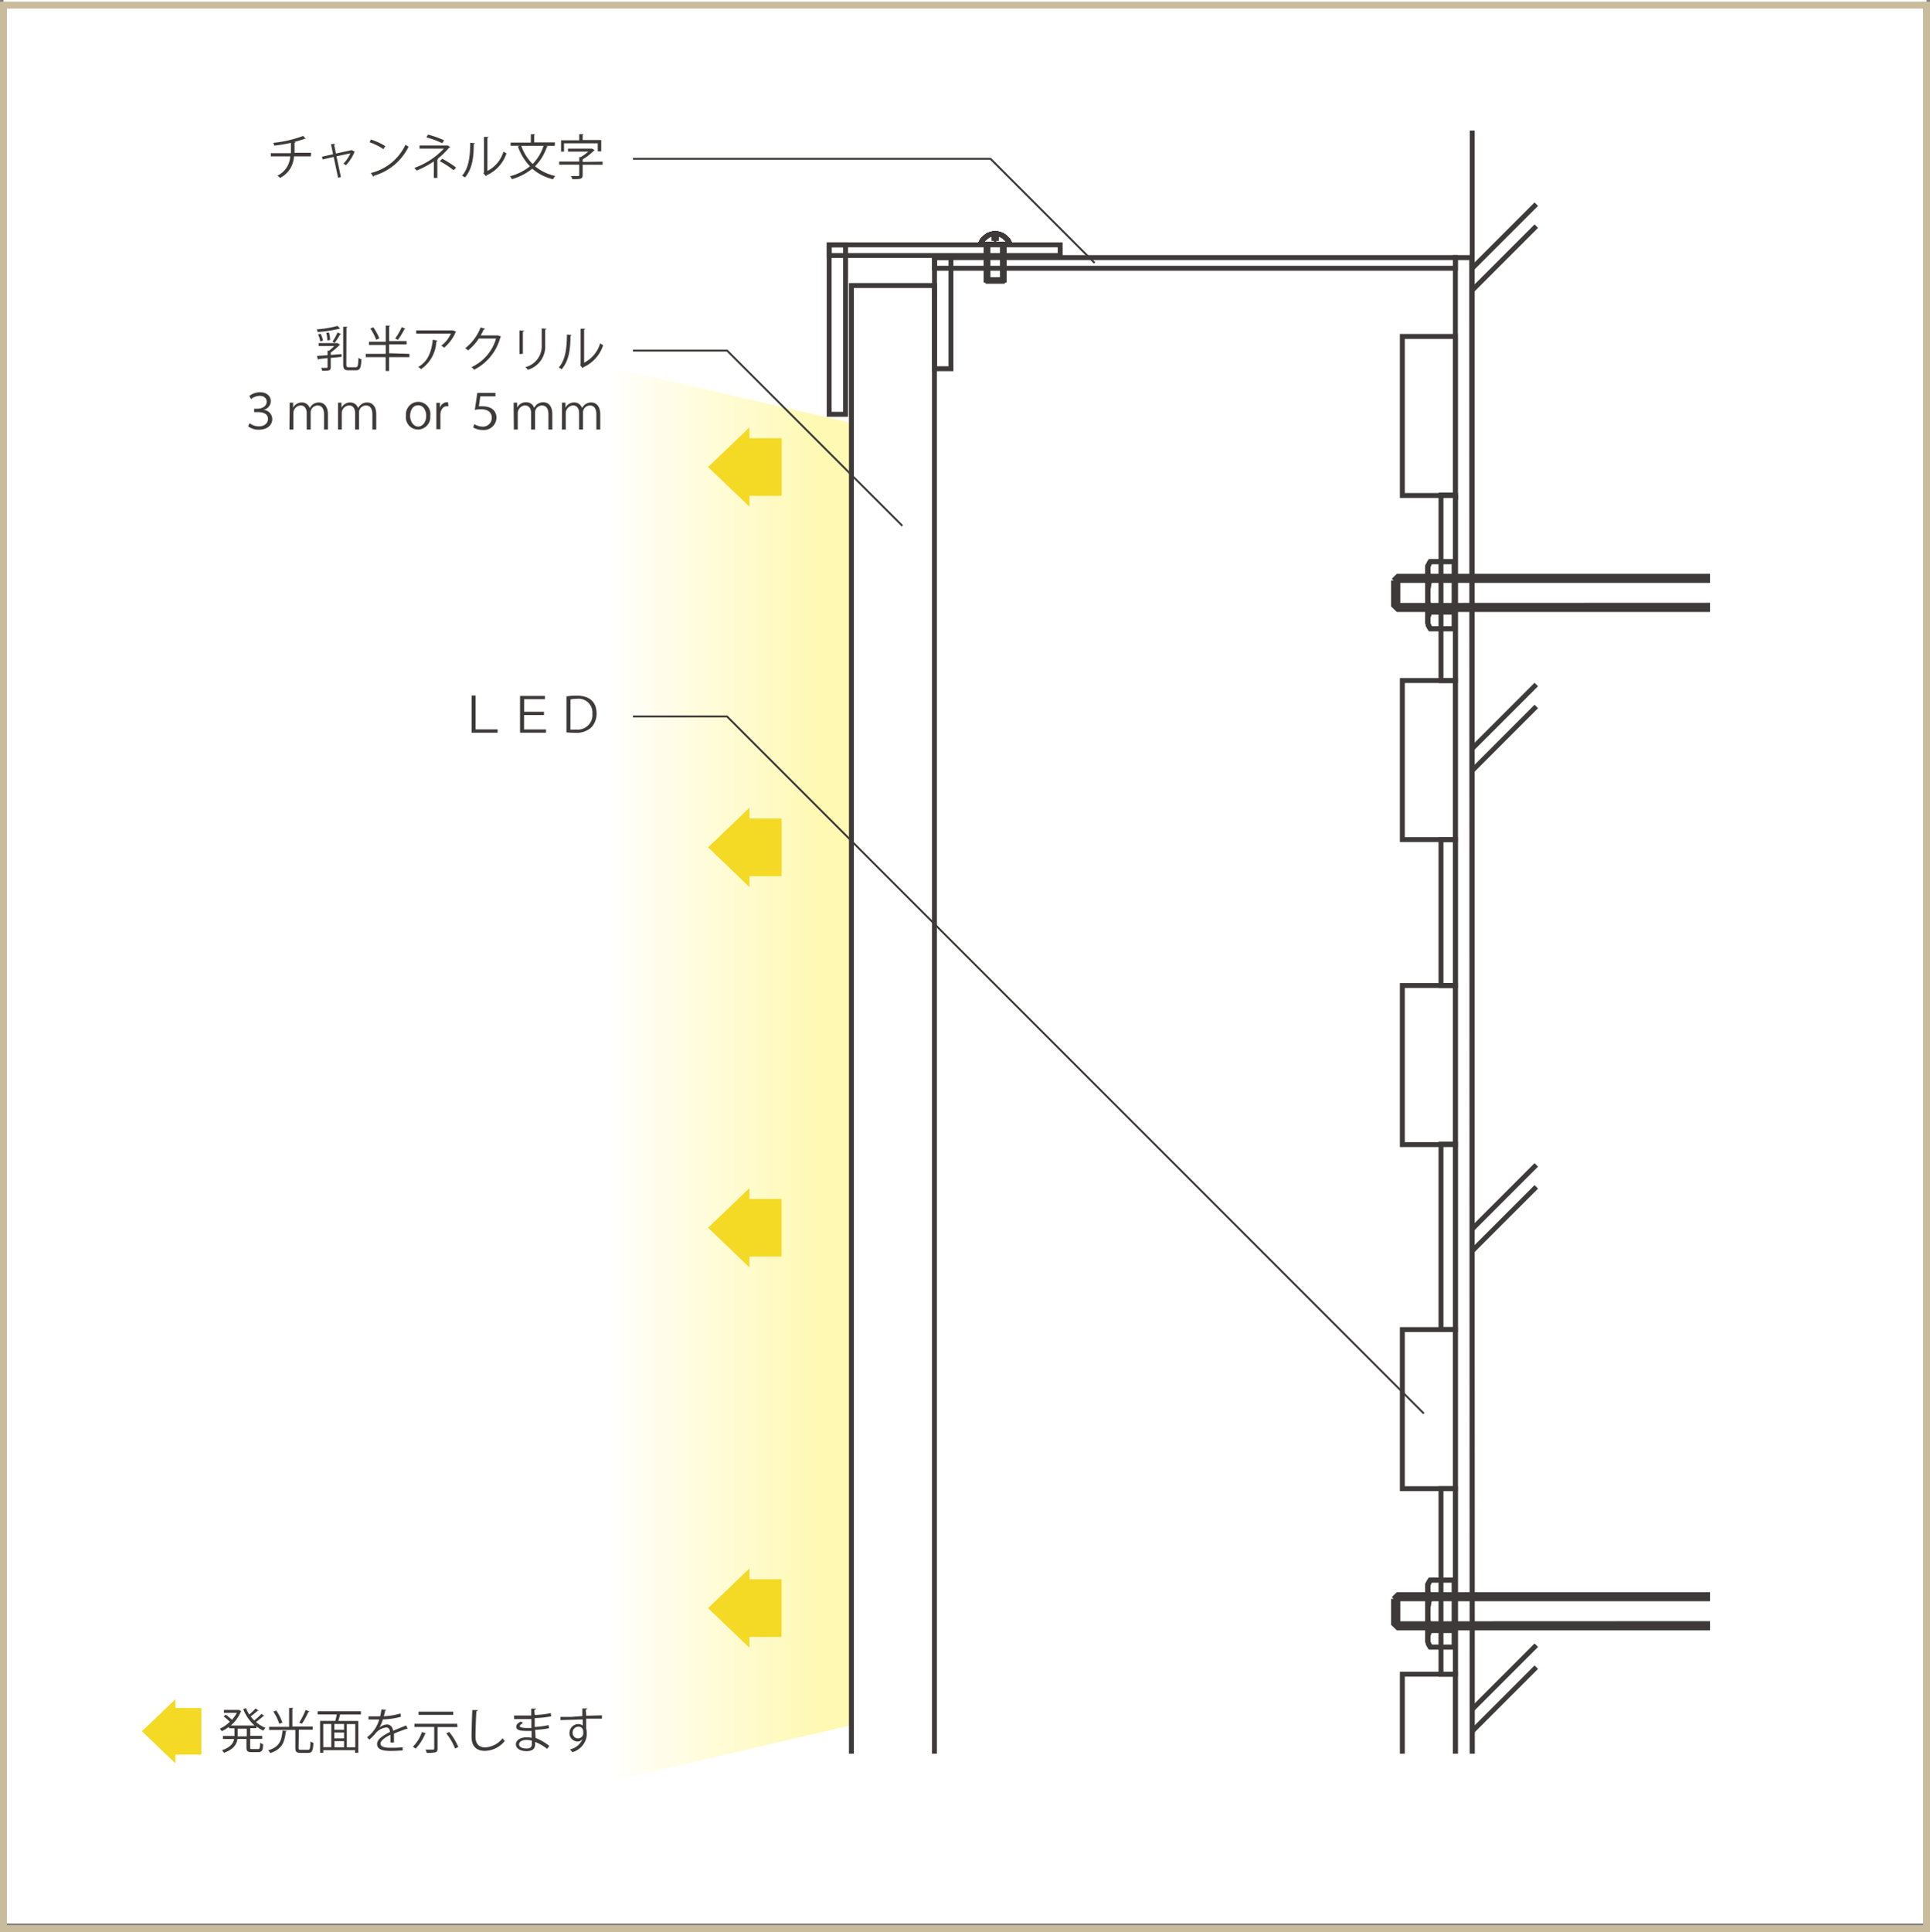 <svg xmlns="http://www.w3.org/2000/svg" xmlns:xlink="http://www.w3.org/1999/xlink" viewBox="0 0 278.64 278.87"><rect x="0" y="0" width="278.64" height="278.87" fill="#808080" stroke="none"/><defs><style>.cls-1{fill:#fff;}.cls-2,.cls-6,.cls-7{fill:none;}.cls-2{stroke:#c9bc9c;}.cls-3{fill:#3e3a39;}.cls-4{fill:url(#名称未設定グラデーション_315);}.cls-5{fill:#f4d925;}.cls-6,.cls-7{stroke:#3e3a39;stroke-miterlimit:10;}.cls-6{stroke-width:0.71px;}.cls-7{stroke-width:0.28px;}</style><linearGradient id="名称未設定グラデーション_315" x1="122.82" y1="155.11" x2="87.61" y2="155.11" gradientUnits="userSpaceOnUse"><stop offset="0.13" stop-color="#fff9b3"/><stop offset="1" stop-color="#fff"/></linearGradient></defs><title>アセット 13</title><g id="レイヤー_2" data-name="レイヤー 2"><g id="レイヤー_2-2" data-name="レイヤー 2"><rect class="cls-1" x="0.5" width="277.64" height="277.64"/><rect class="cls-2" x="0.5" y="0.74" width="277.64" height="277.64"/><path class="cls-3" d="M37.34,246.92a.14.14,0,0,1-.14,0,11.34,11.34,0,0,1-1,.82,4.87,4.87,0,0,0,.49.59,9.43,9.43,0,0,0,1.06-.95l.43.31a.17.17,0,0,1-.15,0,12,12,0,0,1-1.07.86,4.59,4.59,0,0,0,1.37.85,1.91,1.91,0,0,0-.32.4,4.85,4.85,0,0,1-1-.62v.26h-.88v1.11h1.72v.44H36.11v1.21c0,.22,0,.26.29.26h.86c.23,0,.27-.14.29-.91a1.42,1.42,0,0,0,.43.2c0,.9-.17,1.15-.68,1.15h-1c-.57,0-.72-.15-.72-.69v-1.21H34.28c-.11.77-.54,1.49-1.94,2a1.37,1.37,0,0,0-.3-.37c1.23-.42,1.64-1,1.76-1.62H32.18v-.44h1.67v-1.11h-.78v-.22a5.81,5.81,0,0,1-1.05.64,1.77,1.77,0,0,0-.29-.36,4.94,4.94,0,0,0,1.45-1,8.55,8.55,0,0,0-.89-.77l.3-.25a7.53,7.53,0,0,1,.89.73,4.5,4.5,0,0,0,.71-1H32.33v-.42h2.1l.08,0a2.29,2.29,0,0,0,.33.17.12.12,0,0,1-.08.08,5.12,5.12,0,0,1-1.44,2h3.43a6.16,6.16,0,0,1-1.64-2.38l.41-.12a5.29,5.29,0,0,0,.46.91,7.94,7.94,0,0,0,.92-.87Zm-1.72,3.71v-1.11H34.31v1.11Z"/><path class="cls-3" d="M41.4,249.84c0,.06-.06.09-.14.1-.16,1.41-.47,2.53-2.25,3.1a1.59,1.59,0,0,0-.29-.4c1.67-.49,1.95-1.49,2.06-2.85Zm1.71,2.45c0,.23.06.28.34.28h1c.29,0,.34-.17.37-1.21a1.29,1.29,0,0,0,.43.2c-.06,1.14-.18,1.45-.77,1.45H43.41c-.61,0-.77-.16-.77-.73V249.7H38.85v-.45h2.89v-2.73l.61,0s0,.08-.14.1v2.59h2.94v.45h-2Zm-3.23-5.4a7.53,7.53,0,0,1,.89,1.75l-.45.18a7.16,7.16,0,0,0-.86-1.77Zm4.8.15a.17.17,0,0,1-.16.07,13.06,13.06,0,0,1-.93,1.7l-.39-.17a11,11,0,0,0,.92-1.83Z"/><path class="cls-3" d="M52.1,247.47h-3c-.06.27-.16.62-.26.93h2.89V253h-.47v-.38H46.67V253h-.46v-4.61h2.2c.08-.28.16-.63.22-.93H45.86V247H52.1Zm-5.43,1.37v3.35h1.16v-3.35Zm3,.84v-.84H48.26v.84Zm0,1.24v-.85H48.26v.85Zm-1.38.39v.89h1.38v-.89Zm3,.89v-3.35H50.07v3.35Z"/><path class="cls-3" d="M58.86,249.52h0a.18.18,0,0,1-.1,0c-.53.17-1.3.46-1.88.71,0,.16,0,.34,0,.54s0,.47,0,.75l-.51,0c0-.25,0-.57,0-.84,0-.1,0-.2,0-.28-.79.38-1.43.85-1.43,1.27s.48.6,1.44.6a15.65,15.65,0,0,0,1.75-.07v.47c-.41,0-1,.06-1.76.06-1.34,0-1.93-.32-1.93-1s.81-1.21,1.85-1.73c0-.44-.24-.66-.52-.66a2.35,2.35,0,0,0-1.67,1c-.2.22-.47.49-.77.76l-.34-.34a4.89,4.89,0,0,0,1.76-2.57H53.2v-.45h1.68a9.24,9.24,0,0,0,.19-1l.68.08c0,.07-.07.11-.17.13,0,.28-.11.52-.17.77a9.52,9.52,0,0,0,2.4-.4l.08.47a10.52,10.52,0,0,1-2.62.39,5.11,5.11,0,0,1-.5,1.18h0a1.86,1.86,0,0,1,1.12-.45c.47,0,.77.34.87.91.59-.26,1.33-.55,1.88-.77Z"/><path class="cls-3" d="M61.52,250.2s-.07.07-.15.07A6.56,6.56,0,0,1,60,252.4a2.71,2.71,0,0,0-.39-.28A5.55,5.55,0,0,0,60.92,250Zm4.53-.92H63.17v3.12c0,.31-.08.45-.31.53a5.43,5.43,0,0,1-1.26.08,1.82,1.82,0,0,0-.17-.47h.78c.45,0,.48,0,.48-.15v-3.12H59.83v-.46H66Zm-.62-2.22v.46h-5v-.46Zm.27,5.32a8.61,8.61,0,0,0-1.27-2.19l.43-.19a9,9,0,0,1,1.31,2.16Z"/><path class="cls-3" d="M69,246.84c0,.08-.08.13-.22.15-.06.81-.13,2.66-.13,3.69s.52,1.54,1.4,1.54a3.39,3.39,0,0,0,2.51-1.33,2.91,2.91,0,0,0,.31.41A3.78,3.78,0,0,1,70,252.72c-1.27,0-1.92-.73-1.92-2,0-.88.06-3,.11-3.9Z"/><path class="cls-3" d="M74.21,247.62c.43,0,1,0,1.49,0h1c0-.33,0-.72,0-1l.7,0c0,.08-.07.13-.19.15s0,.65,0,.77a13.63,13.63,0,0,0,2.31-.27l.06.46a14.33,14.33,0,0,1-2.38.26c0,.42,0,.85,0,1.28a11.74,11.74,0,0,0,2-.27l.06.45a13.4,13.4,0,0,1-2,.24l.06,1.16A7.76,7.76,0,0,1,79.3,252l-.31.43a6.81,6.81,0,0,0-1.73-1c0,.11,0,.24,0,.33,0,.66-.4,1-1.25,1s-1.53-.36-1.53-1,.76-1,1.54-1a3.09,3.09,0,0,1,.73.08c0-.3,0-.66,0-1h-.68c-1.19,0-1.53-.19-1.53-.59s.2-.48.65-.77l.33.22c-.31.17-.48.33-.48.47s.33.25,1.21.25h.47l0-1.29c-.3,0-.65,0-1,0s-1.08,0-1.5,0Zm2.58,3.63a3,3,0,0,0-.78-.11c-.53,0-1.07.22-1.07.63s.49.61,1.09.61.76-.24.76-.73Z"/><path class="cls-3" d="M84.08,247.69c0-.15,0-.91,0-1.09l.72,0c0,.06-.06.13-.18.15s0,.17,0,.9l2.28-.06v.48c-.59,0-1.44,0-2.27,0,0,.54,0,1,0,1.43a2.36,2.36,0,0,1,.08.73,3,3,0,0,1-.07.68,2.92,2.92,0,0,1-2,2,3.89,3.89,0,0,0-.36-.4A2.56,2.56,0,0,0,84.11,251h0a.88.88,0,0,1-.72.37,1.19,1.19,0,0,1-1.17-1.22,1.28,1.28,0,0,1,1.26-1.3,1,1,0,0,1,.65.22c0-.12,0-.59,0-.89l-3.21.1v-.46l1.59,0Zm.13,2.45c0-.27,0-.91-.71-.91a.84.84,0,0,0-.83.88.78.78,0,0,0,.77.81A.75.75,0,0,0,84.21,250.14Z"/><path class="cls-3" d="M49.12,47.45l-.08,0H49a18.51,18.51,0,0,1-3.14.47,2,2,0,0,0-.13-.38,15.93,15.93,0,0,0,3-.5Zm0,2.3a.2.2,0,0,1-.11.06,8.54,8.54,0,0,1-1.26,1.07v.35l1.56-.12v.4l-1.56.15V53c0,.5-.24.52-1.23.52a2,2,0,0,0-.16-.42h.58c.31,0,.35,0,.35-.12v-1.3L46,51.83a.14.14,0,0,1-.1.1l-.14-.56,1.53-.1v-.65h.21a6.59,6.59,0,0,0,.75-.67H46v-.43h2.62l.08,0Zm-2.84-1.58a3.41,3.41,0,0,1,.35,1l-.4.1a3.37,3.37,0,0,0-.31-1ZM47.49,48a3.65,3.65,0,0,1,.17,1.07l-.41.07a3.67,3.67,0,0,0-.15-1.09Zm1.76.2a.16.16,0,0,1-.15.06,10.84,10.84,0,0,1-.78,1.23L48,49.31A8.54,8.54,0,0,0,48.73,48ZM50,52.57c0,.37.06.44.36.44h1c.31,0,.35-.28.39-1.37a1.33,1.33,0,0,0,.43.22c-.06,1.18-.17,1.59-.79,1.59H50.34c-.62,0-.79-.19-.79-.89V47.17l.61,0s0,.08-.14.1Z"/><path class="cls-3" d="M59.11,51.08v.47H56.17v2h-.49v-2H52.8v-.47h2.89V49.79H53.27v-.47h2.42V47l.63,0s0,.08-.14.1v2.13h2.52v.47H56.17v1.29ZM53.9,47.24a7.78,7.78,0,0,1,.86,1.6l-.45.2a7.87,7.87,0,0,0-.84-1.62Zm4.64.22s-.07.06-.15.06a11.74,11.74,0,0,1-.94,1.53l-.4-.18A9.56,9.56,0,0,0,58,47.22Z"/><path class="cls-3" d="M65.87,47.89a.17.17,0,0,1-.09.06,6,6,0,0,1-1.65,2.23,2.94,2.94,0,0,0-.43-.29,4.21,4.21,0,0,0,1.39-1.73h-5v-.47h5.26l.08,0Zm-2.72,1.27c0,.06-.07.1-.16.12a5.07,5.07,0,0,1-2.2,4,3.36,3.36,0,0,0-.41-.32c1.42-.78,1.93-2.24,2.1-3.92Z"/><path class="cls-3" d="M72.34,48.58a.46.46,0,0,1-.1.1,7.31,7.31,0,0,1-3.8,4.69,1.8,1.8,0,0,0-.36-.38,6.55,6.55,0,0,0,3.54-4.13H69.13a7.15,7.15,0,0,1-1.56,1.72,2.74,2.74,0,0,0-.4-.32,7.1,7.1,0,0,0,2.22-3l.66.19c0,.07-.11.09-.2.09-.14.31-.29.6-.45.88h2.45l.08,0Z"/><path class="cls-3" d="M75,51.11V47.72l.66,0c0,.06-.06.11-.17.13v3.22Zm3.88-3.66c0,.07-.06.1-.17.12v2.22a3.48,3.48,0,0,1-2.5,3.58,2,2,0,0,0-.36-.38,3.11,3.11,0,0,0,2.36-3.2V47.4Z"/><path class="cls-3" d="M82.52,48.35c0,.06-.07.1-.16.12,0,1.88-.2,3.58-1.27,4.83a3.84,3.84,0,0,0-.42-.26c1-1.13,1.16-2.87,1.18-4.75Zm1.81,4a4.59,4.59,0,0,0,2.32-2.8,2.74,2.74,0,0,0,.43.27A5.2,5.2,0,0,1,84.23,53a.29.29,0,0,1-.12.14l-.36-.46.08-.1V47.44l.65,0a.16.16,0,0,1-.15.13Z"/><path class="cls-3" d="M36,57.15a2.46,2.46,0,0,1,1.56-.53c1,0,1.53.6,1.53,1.25A1.28,1.28,0,0,1,38,59.16h0a1.35,1.35,0,0,1,1.31,1.35c0,.69-.56,1.51-1.93,1.51a2.42,2.42,0,0,1-1.56-.49l.22-.45a2.12,2.12,0,0,0,1.35.46c.93,0,1.3-.6,1.3-1.06,0-.82-.79-1-1.54-1h-.46V59h.46c.67,0,1.35-.36,1.35-1,0-.47-.33-.86-1-.86a2,2,0,0,0-1.26.47Z"/><path class="cls-3" d="M41.82,59.12c0-.34,0-.72,0-1h.5l0,.73h0a1.4,1.4,0,0,1,1.28-.76,1.17,1.17,0,0,1,1.12.82h0a1.45,1.45,0,0,1,1.33-.82c.45,0,1.29.28,1.29,1.71V62h-.56V59.81c0-.83-.33-1.28-.93-1.28a1,1,0,0,0-1,1V62h-.57V59.63c0-.64-.31-1.11-.88-1.11a1.13,1.13,0,0,0-1.05,1.1V62h-.56Z"/><path class="cls-3" d="M48.8,59.12c0-.34,0-.72,0-1h.5l0,.73h0a1.4,1.4,0,0,1,1.28-.76,1.18,1.18,0,0,1,1.12.82h0a1.45,1.45,0,0,1,1.33-.82c.45,0,1.29.28,1.29,1.71V62h-.56V59.81c0-.83-.33-1.28-.93-1.28a1,1,0,0,0-1,1V62h-.56V59.63c0-.64-.31-1.11-.88-1.11a1.13,1.13,0,0,0-1.05,1.1V62H48.8Z"/><path class="cls-3" d="M62.12,60a1.81,1.81,0,0,1-1.78,2,1.76,1.76,0,0,1-1.73-2,1.81,1.81,0,0,1,1.78-2A1.76,1.76,0,0,1,62.12,60ZM60.37,58.5c-.82,0-1.16.81-1.16,1.54s.47,1.53,1.15,1.53,1.17-.68,1.17-1.54C61.53,59.35,61.2,58.5,60.37,58.5Z"/><path class="cls-3" d="M64.74,58.63h-.21c-.63,0-.95.62-.95,1.26v2.06H63V59.28c0-.4,0-.77,0-1.14h.51l0,.73h0a1.14,1.14,0,0,1,1-.82l.17,0Z"/><path class="cls-3" d="M68.91,56.71h2.62v.5H69.34l-.2,1.44a3.6,3.6,0,0,1,.54,0c1.46,0,2,.82,2,1.65a1.82,1.82,0,0,1-2,1.76,2.61,2.61,0,0,1-1.36-.36l.17-.48a2.33,2.33,0,0,0,1.2.36A1.26,1.26,0,0,0,71,60.32c0-.75-.48-1.25-1.6-1.25a3.41,3.41,0,0,0-.85.1Z"/><path class="cls-3" d="M74.16,59.12c0-.34,0-.72,0-1h.5l0,.73h0A1.4,1.4,0,0,1,76,58.06a1.17,1.17,0,0,1,1.12.82h0a1.45,1.45,0,0,1,1.33-.82c.45,0,1.29.28,1.29,1.71V62h-.56V59.81c0-.83-.33-1.28-.93-1.28a1,1,0,0,0-1,1V62h-.57V59.63c0-.64-.31-1.11-.88-1.11a1.13,1.13,0,0,0-1.05,1.1V62h-.56Z"/><path class="cls-3" d="M81.14,59.12c0-.34,0-.72,0-1h.5l0,.73h0a1.4,1.4,0,0,1,1.28-.76,1.18,1.18,0,0,1,1.12.82h0a1.45,1.45,0,0,1,1.33-.82c.45,0,1.29.28,1.29,1.71V62h-.56V59.81c0-.83-.33-1.28-.93-1.28a1,1,0,0,0-1,1V62h-.56V59.63c0-.64-.31-1.11-.88-1.11a1.13,1.13,0,0,0-1.05,1.1V62h-.56Z"/><path class="cls-3" d="M44.87,22.57H42.44a3.66,3.66,0,0,1-2,3.11,3.7,3.7,0,0,0-.39-.33,3.26,3.26,0,0,0,1.85-2.78H39.1v-.46H42c0-.46,0-.93,0-1.49a22.89,22.89,0,0,1-2.4.4,2.27,2.27,0,0,0-.15-.4,17.33,17.33,0,0,0,4.32-1l.37.41-.09,0H44a15.08,15.08,0,0,1-1.56.46l.23,0c0,.06-.06.1-.15.12,0,.52,0,1,0,1.44h2.39Z"/><path class="cls-3" d="M51.26,21.93a.2.2,0,0,1-.08,0,6,6,0,0,1-1.25,1.93,2.16,2.16,0,0,0-.35-.24,4.9,4.9,0,0,0,1-1.49l-2,.43.64,3-.41.09-.64-3-1.59.36-.09-.39,1.6-.36-.31-1.45.58-.06c0,.06,0,.1-.12.14l.26,1.27,2.29-.5,0,0Z"/><path class="cls-3" d="M53.54,20.14a8.65,8.65,0,0,1,2.08.95l-.26.44a8.88,8.88,0,0,0-2-1Zm0,4.83a7.43,7.43,0,0,0,5-4.09,2.69,2.69,0,0,0,.45.29A8,8,0,0,1,54,25.36a.23.23,0,0,1-.1.16Z"/><path class="cls-3" d="M65,21.21a.16.16,0,0,1-.13.06,10.25,10.25,0,0,1-1.69,1.65l.11,0a.17.17,0,0,1-.15.1v2.66h-.5V23.29a13.41,13.41,0,0,1-2.49,1.33s-.26-.33-.32-.39a10.74,10.74,0,0,0,4.25-2.78H60.57V21h4l.08,0Zm-1.15-.54a13.27,13.27,0,0,0-2.29-.84l.23-.4a13,13,0,0,1,2.32.82Zm0,2.24a14.51,14.51,0,0,1,2,1.28l-.36.38a13.68,13.68,0,0,0-2-1.31Z"/><path class="cls-3" d="M68.56,20.67c0,.06-.07.1-.16.12,0,1.88-.2,3.58-1.27,4.83a3.84,3.84,0,0,0-.42-.26c1-1.13,1.16-2.87,1.18-4.75Zm1.81,4a4.59,4.59,0,0,0,2.32-2.8,2.74,2.74,0,0,0,.43.27,5.2,5.2,0,0,1-2.85,3.15.29.29,0,0,1-.12.14L69.79,25l.08-.1V19.76l.65,0a.16.16,0,0,1-.15.13Z"/><path class="cls-3" d="M80.09,21.05H78.84l.28.1s-.08.07-.17.07A7.23,7.23,0,0,1,77.25,24a6.89,6.89,0,0,0,2.92,1.4,2.29,2.29,0,0,0-.33.47,7.07,7.07,0,0,1-3-1.52,8.2,8.2,0,0,1-2.94,1.51,2.18,2.18,0,0,0-.27-.42A7.75,7.75,0,0,0,76.51,24a7.91,7.91,0,0,1-1.74-2.87l.29-.09H73.72v-.46h2.92V19.37l.62,0s0,.08-.14.1v1.08h3Zm-4.83,0a6.83,6.83,0,0,0,1.64,2.62,6.7,6.7,0,0,0,1.58-2.62Z"/><path class="cls-3" d="M87,23.33v.45H84.12v1.51c0,.56-.33.57-1.49.57a2.24,2.24,0,0,0-.2-.45h.75c.43,0,.45,0,.45-.14v-1.5h-2.9v-.45h2.9v-.65h.22a6.15,6.15,0,0,0,1.08-.79H82v-.43H85.4l.08,0,.37.23a.13.13,0,0,1-.1.06A8,8,0,0,1,84.12,23v.37Zm-5.57-2.64v1.19H81V20.25h2.63v-.89l.63,0s0,.08-.14.1v.75h2.68v1.63H86.3V20.69Z"/><path class="cls-3" d="M68.09,100.39h.57v4.89h3.18v.48H68.09Z"/><path class="cls-3" d="M78.53,103.21H75.66v2.08h3.17v.47H75.08v-5.31h3.59v.47h-3v1.81h2.87Z"/><path class="cls-3" d="M81.78,100.52a9.09,9.09,0,0,1,1.46-.11c2.44,0,2.89,1.5,2.89,2.57a2.86,2.86,0,0,1-.74,2,3.16,3.16,0,0,1-2.36.79,11.38,11.38,0,0,1-1.25-.06Zm.57,4.78a5.17,5.17,0,0,0,.79,0A2.13,2.13,0,0,0,85.53,103a2,2,0,0,0-2.28-2.13,4.62,4.62,0,0,0-.89.08Z"/></g><g id="レイヤー_1-2" data-name="レイヤー 1"><polygon class="cls-4" points="122.82 249.03 87.61 257.27 87.78 52.95 122.82 61.02 122.82 249.03"/><rect class="cls-5" x="23.61" y="247.8" width="6.73" height="4.18" transform="translate(276.87 222.92) rotate(90)"/><polygon class="cls-5" points="25.32 249.89 25.32 254.52 22.91 252.21 20.49 249.89 22.91 247.58 25.32 245.27 25.32 249.89"/><rect class="cls-6" x="202.46" y="48.56" width="7.65" height="22.96"/><rect class="cls-6" x="202.46" y="98.23" width="7.65" height="22.96"/><rect class="cls-6" x="208.04" y="71.45" width="2.08" height="26.78"/><rect class="cls-6" x="202.46" y="142.25" width="7.65" height="22.96"/><rect class="cls-6" x="208.04" y="121.19" width="2.08" height="21.06"/><rect class="cls-6" x="202.46" y="191.91" width="7.65" height="22.96"/><rect class="cls-6" x="208.04" y="165.13" width="2.08" height="26.78"/><rect class="cls-6" x="202.46" y="241.65" width="7.65" height="22.96"/><rect class="cls-6" x="208.04" y="214.87" width="2.08" height="26.78"/><rect class="cls-6" x="134.92" y="37.18" width="75.2" height="1.54"/><rect class="cls-6" x="122.92" y="41.21" width="11.99" height="217.87"/><rect class="cls-6" x="142.42" y="35.29" width="2.5" height="5.11"/><rect class="cls-6" x="142.42" y="35.29" width="2.5" height="5.11"/><rect class="cls-6" x="142.42" y="35.29" width="2.5" height="5.11"/><rect class="cls-6" x="142.42" y="35.29" width="2.5" height="5.11"/><rect class="cls-6" x="142.42" y="35.29" width="2.5" height="5.11"/><rect class="cls-6" x="142.63" y="35.29" width="2.09" height="5.31"/><polygon class="cls-6" points="145.69 34.99 145.85 35.3 141.5 35.3 141.66 34.99 141.86 34.63 142.12 34.37 142.43 34.12 142.73 33.92 143.09 33.81 143.5 33.71 143.85 33.71 144.26 33.81 144.62 33.92 144.93 34.12 145.23 34.37 145.49 34.63 145.69 34.99"/><polyline class="cls-6" points="145.69 34.99 145.85 35.3 141.5 35.3 141.66 34.99 141.86 34.63 142.12 34.37 142.43 34.12 142.73 33.92 143.09 33.81 143.5 33.71 143.85 33.71 144.26 33.81 144.62 33.92 144.93 34.12 145.23 34.37 145.49 34.63 145.69 34.99"/><polygon class="cls-6" points="145.69 34.99 145.85 35.3 141.5 35.3 141.66 34.99 141.86 34.63 142.12 34.37 142.43 34.12 142.73 33.92 143.09 33.81 143.5 33.71 143.85 33.71 144.26 33.81 144.62 33.92 144.93 34.12 145.23 34.37 145.49 34.63 145.69 34.99"/><polyline class="cls-6" points="145.69 34.99 145.85 35.3 141.5 35.3 141.66 34.99 141.86 34.63 142.12 34.37 142.43 34.12 142.73 33.92 143.09 33.81 143.5 33.71 143.85 33.71 144.26 33.81 144.62 33.92 144.93 34.12 145.23 34.37 145.49 34.63 145.69 34.99"/><polyline class="cls-6" points="145.69 34.99 145.85 35.3 141.5 35.3 141.66 34.99 141.86 34.63 142.12 34.37 142.43 34.12 142.73 33.92 143.09 33.81 143.5 33.71 143.85 33.71 144.26 33.81 144.62 33.92 144.93 34.12 145.23 34.37 145.49 34.63 145.69 34.99"/><line class="cls-6" x1="143.5" y1="34.78" x2="143.85" y2="34.78"/><line class="cls-6" x1="143.85" y1="33.71" x2="143.85" y2="34.78"/><line class="cls-6" x1="143.5" y1="33.71" x2="143.5" y2="34.78"/><line class="cls-6" x1="210.12" y1="71.41" x2="210.12" y2="72.14"/><line class="cls-6" x1="210.12" y1="71.41" x2="210.12" y2="72.14"/><polyline class="cls-6" points="210.12 81.67 210.12 37.18 212.48 37.18 212.55 259.07 210.12 259.07 210.12 81.67"/><polyline class="cls-6" points="201.19 230.77 201.81 230.17 248.58 230.17"/><polyline class="cls-6" points="249.19 230.77 249.19 234.35 201.19 234.37 248.58 234.35 248.58 230.17 249.19 230.77 201.19 230.77"/><polyline class="cls-6" points="248.59 234.35 248.59 234.97 201.81 234.97 201.19 234.37 201.19 230.77"/><polyline class="cls-6" points="206.12 229.3 206.12 228.7 206.5 228.06 209.96 228.06 209.96 237.74 206.5 237.74 206.12 237.09"/><polyline class="cls-6" points="206.12 229.3 206.12 228.7 206.5 228.06 209.96 228.06 209.96 237.74 206.5 237.74 206.12 237.09"/><line class="cls-6" x1="206.12" y1="237.1" x2="206.12" y2="236.5"/><line class="cls-6" x1="206.12" y1="237.1" x2="206.12" y2="236.5"/><line class="cls-6" x1="209.96" y1="230.47" x2="206.5" y2="230.47"/><line class="cls-6" x1="209.96" y1="230.47" x2="206.5" y2="230.47"/><line class="cls-6" x1="209.96" y1="235.33" x2="206.5" y2="235.33"/><line class="cls-6" x1="209.96" y1="235.33" x2="206.5" y2="235.33"/><path class="cls-6" d="M206.5,237.74a2.14,2.14,0,0,1,0-2.42,8.05,8.05,0,0,1,0-4.85,2.14,2.14,0,0,1,0-2.42"/><path class="cls-6" d="M206.5,237.74a2.14,2.14,0,0,1,0-2.42,8.05,8.05,0,0,1,0-4.85,2.14,2.14,0,0,1,0-2.42"/><line class="cls-6" x1="206.12" y1="229.3" x2="206.12" y2="236.5"/><line class="cls-6" x1="206.12" y1="229.3" x2="206.12" y2="236.5"/><rect class="cls-1" x="246.88" y="227.24" width="6.81" height="10.59"/><line class="cls-6" x1="201.81" y1="230.17" x2="201.81" y2="234.97"/><polyline class="cls-6" points="201.19 83.78 201.81 83.18 248.58 83.18"/><polyline class="cls-6" points="249.19 83.78 249.19 87.36 201.19 87.38 248.58 87.36 248.58 83.18 249.19 83.78 201.19 83.78"/><polyline class="cls-6" points="248.59 87.36 248.59 87.98 201.81 87.98 201.19 87.38 201.19 83.78"/><polyline class="cls-6" points="206.12 82.31 206.12 81.71 206.5 81.06 209.96 81.06 209.96 90.75 206.5 90.75 206.12 90.11"/><polyline class="cls-6" points="206.12 82.31 206.12 81.71 206.5 81.06 209.96 81.06 209.96 90.75 206.5 90.75 206.12 90.11"/><line class="cls-6" x1="206.12" y1="90.1" x2="206.12" y2="89.51"/><line class="cls-6" x1="206.12" y1="90.1" x2="206.12" y2="89.51"/><line class="cls-6" x1="209.96" y1="83.48" x2="206.5" y2="83.48"/><line class="cls-6" x1="209.96" y1="83.48" x2="206.5" y2="83.48"/><line class="cls-6" x1="209.96" y1="88.34" x2="206.5" y2="88.34"/><line class="cls-6" x1="209.96" y1="88.34" x2="206.5" y2="88.34"/><path class="cls-6" d="M206.5,90.75a2.14,2.14,0,0,1,0-2.42,8.05,8.05,0,0,1,0-4.85,2.14,2.14,0,0,1,0-2.42"/><path class="cls-6" d="M206.5,90.75a2.14,2.14,0,0,1,0-2.42,8.05,8.05,0,0,1,0-4.85,2.14,2.14,0,0,1,0-2.42"/><line class="cls-6" x1="206.12" y1="82.31" x2="206.12" y2="89.51"/><line class="cls-6" x1="206.12" y1="82.31" x2="206.12" y2="89.51"/><rect class="cls-1" x="246.88" y="80.25" width="6.81" height="10.59"/><line class="cls-6" x1="201.81" y1="83.18" x2="201.81" y2="87.98"/><line class="cls-6" x1="212.55" y1="18.84" x2="212.55" y2="255.67"/><line class="cls-6" x1="212.55" y1="38.72" x2="221.8" y2="29.47"/><line class="cls-6" x1="212.55" y1="41.89" x2="221.8" y2="32.64"/><line class="cls-6" x1="212.55" y1="177.39" x2="221.8" y2="168.14"/><line class="cls-6" x1="212.55" y1="180.56" x2="221.8" y2="171.31"/><line class="cls-6" x1="212.55" y1="246.72" x2="221.8" y2="237.47"/><line class="cls-6" x1="212.55" y1="249.89" x2="221.8" y2="240.64"/><line class="cls-6" x1="212.55" y1="108.05" x2="221.8" y2="98.8"/><line class="cls-6" x1="212.55" y1="111.23" x2="221.8" y2="101.97"/><rect class="cls-1" x="110.83" y="253.13" width="128.86" height="15.03"/><rect class="cls-6" x="134.92" y="37.18" width="2.37" height="16.04"/><rect class="cls-6" x="119.71" y="35.34" width="33.35" height="1.54"/><rect class="cls-6" x="119.71" y="35.34" width="2.37" height="24.46"/><polyline class="cls-7" points="130.28 75.9 104.97 50.6 91.38 50.6"/><polyline class="cls-7" points="158.03 37.95 143 22.92 91.38 22.92"/><polyline class="cls-7" points="205.57 204.03 104.97 103.42 91.38 103.42"/><rect class="cls-5" x="106.09" y="64.83" width="8.32" height="5.17" transform="translate(42.84 177.66) rotate(-90)"/><polygon class="cls-5" points="108.2 67.41 108.2 61.69 105.22 64.55 102.23 67.41 105.22 70.27 108.2 73.13 108.2 67.41"/><rect class="cls-5" x="106.09" y="119.73" width="8.32" height="5.17" transform="translate(-12.06 232.56) rotate(-90)"/><polygon class="cls-5" points="108.2 122.31 108.2 116.59 105.22 119.45 102.23 122.31 105.22 125.17 108.2 128.04 108.2 122.31"/><rect class="cls-5" x="106.09" y="174.63" width="8.32" height="5.17" transform="translate(-66.97 287.46) rotate(-90)"/><polygon class="cls-5" points="108.2 177.21 108.2 171.49 105.22 174.35 102.23 177.21 105.22 180.07 108.2 182.94 108.2 177.21"/><rect class="cls-5" x="106.09" y="229.53" width="8.32" height="5.17" transform="translate(-121.87 342.36) rotate(-90)"/><polygon class="cls-5" points="108.2 232.12 108.2 226.39 105.22 229.25 102.23 232.12 105.22 234.98 108.2 237.84 108.2 232.12"/></g></g></svg>